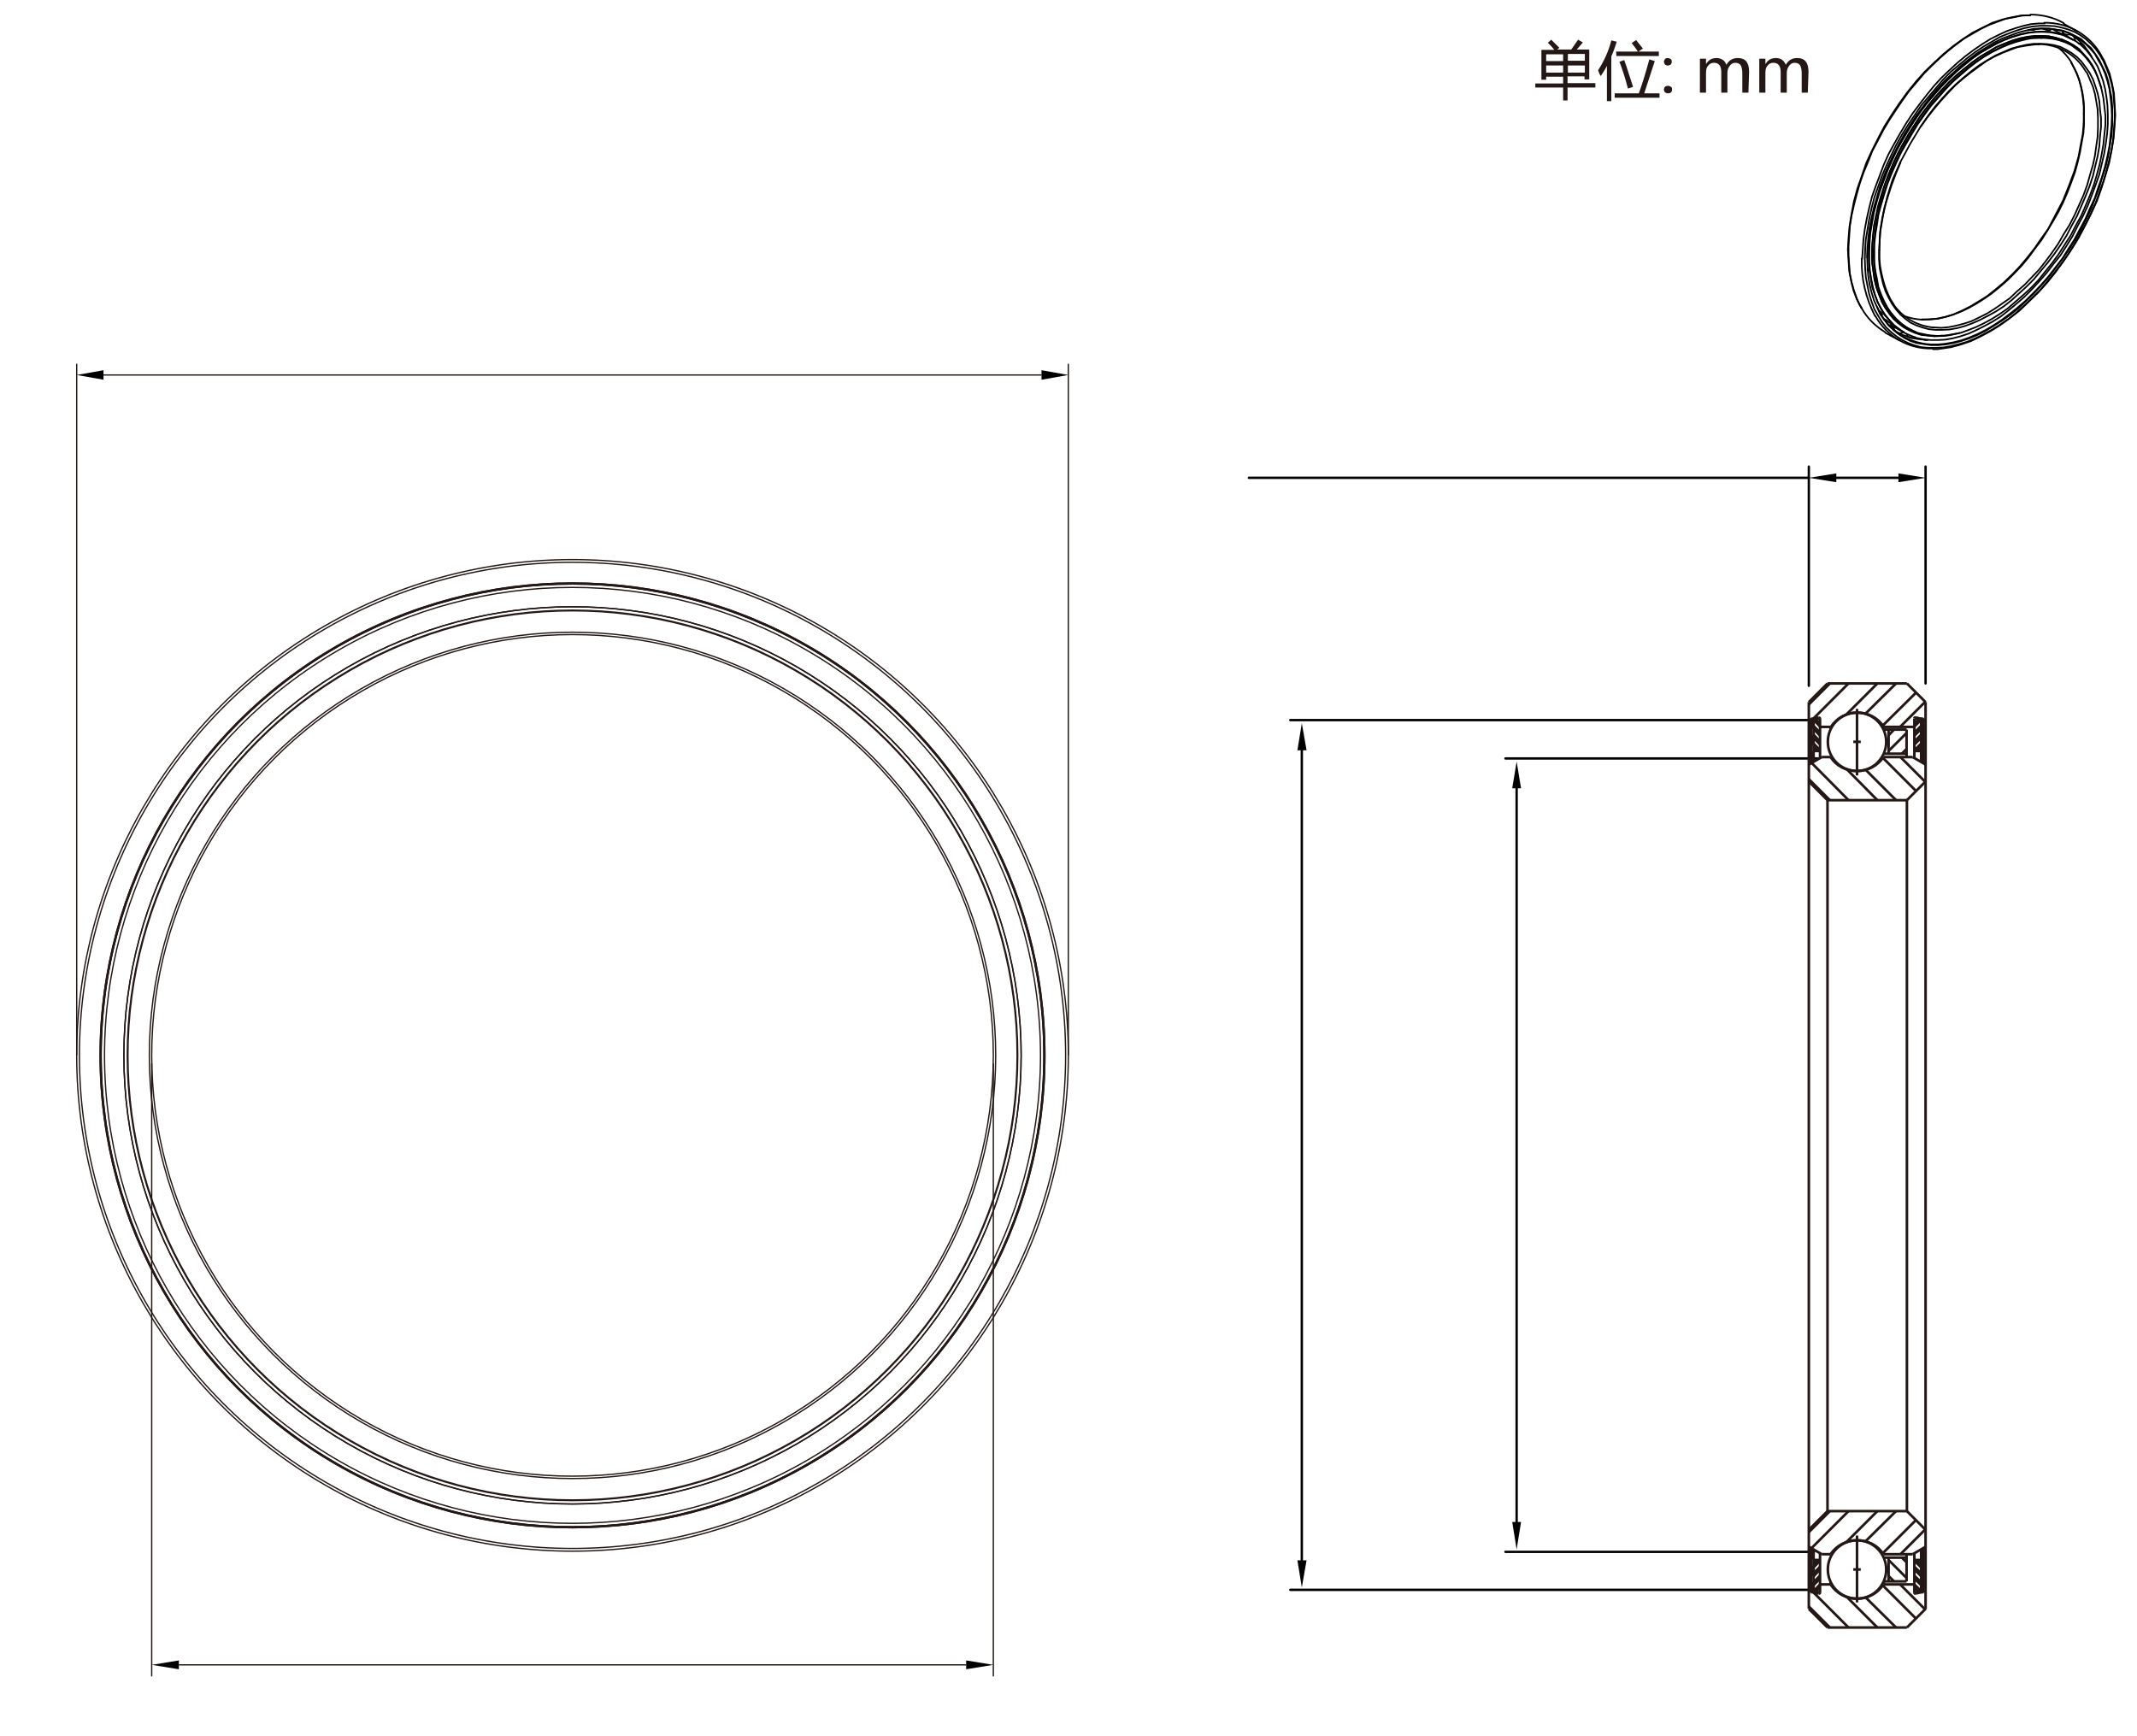 <svg xmlns="http://www.w3.org/2000/svg" xmlns:xlink="http://www.w3.org/1999/xlink" id="&#x56FE;&#x5C42;_1" x="0px" y="0px" viewBox="0 0 629.7 511.6" style="enable-background:new 0 0 629.7 511.6;" xml:space="preserve"><style type="text/css">	.st0{fill:#231815;}	.st1{fill:none;stroke:#000000;stroke-width:0.48;stroke-linecap:round;stroke-linejoin:round;stroke-miterlimit:10;}	.st2{fill:none;stroke:#231815;stroke-width:0.382;stroke-miterlimit:10;}	.st3{fill:none;}	.st4{fill:none;stroke:#000000;stroke-width:0.695;stroke-linecap:round;stroke-linejoin:round;stroke-miterlimit:10;}	.st5{fill:none;stroke:#231815;stroke-width:0.763;}</style><g>	<path class="st0" d="M452.4,24.6h8.2v-2h-5v0.9h-1.4v-8.8h3.8c-0.5-0.7-1.2-1.4-1.9-2.1l1-0.9c0.9,0.9,1.6,1.6,2.4,2.4l-0.7,0.5  h4.2c0.6-0.9,1.3-1.9,2-2.9l1.4,0.8c-0.6,0.8-1.3,1.5-1.8,2.1h3.7v8.8h-1.4v-0.9h-5v2h8.2v1.3h-8.2v3.8h-1.3v-3.8h-8.2L452.4,24.6  L452.4,24.6z M455.6,18h5v-2h-5V18z M455.6,21.4h5v-2.1h-5V21.4z M467,15.9h-5v2h5V15.9z M462,21.4h5v-2.1h-5V21.4z"></path>	<path class="st0" d="M470.9,20.7c1.7-2.6,3.1-5.6,3.9-8.8l1.6,0.4c-0.5,1.6-1,3-1.6,4.3v13.2h-1.3V19.4c-0.5,1.1-1.2,2-1.8,3  C471.3,21.9,471.1,21.3,470.9,20.7z M475.8,27.5h7.1c0.9-2.4,1.9-5.6,3.1-10l1.6,0.5c-0.7,2.3-1.8,5.4-3.1,9.5h4.5v1.3h-13.2V27.5z   M476.2,15.2h6.4c-0.5-0.9-1.2-1.7-1.8-2.5l1.3-0.9c0.5,0.6,1.2,1.5,2,2.5l-1.3,0.9h6v1.3h-12.5L476.2,15.2L476.2,15.2z   M478.6,17.7c0.8,2.2,1.6,4.8,2.6,7.9l-1.5,0.5c-0.8-3-1.6-5.6-2.5-7.9L478.6,17.7z"></path>	<path class="st0" d="M490.3,18.2c0-0.3,0.2-0.6,0.3-0.8c0.2-0.2,0.5-0.3,0.8-0.3s0.6,0.1,0.9,0.3s0.3,0.5,0.3,0.8s-0.1,0.6-0.3,0.8  c-0.2,0.2-0.5,0.3-0.9,0.3c-0.3,0-0.6-0.1-0.8-0.3C490.5,18.8,490.3,18.5,490.3,18.2z M490.3,26.4c0-0.3,0.1-0.6,0.3-0.8  c0.2-0.2,0.5-0.3,0.9-0.3s0.6,0.1,0.9,0.3s0.3,0.5,0.3,0.8s-0.1,0.6-0.3,0.8s-0.5,0.3-0.9,0.3c-0.3,0-0.6-0.1-0.9-0.3  C490.4,26.9,490.3,26.7,490.3,26.4z"></path>	<path class="st0" d="M515.2,27.3h-1.8v-5.7c0-1.1-0.2-1.9-0.5-2.4c-0.4-0.5-0.9-0.7-1.6-0.7c-0.6,0-1.2,0.3-1.6,0.9  c-0.5,0.6-0.7,1.3-0.7,2.2v5.7h-1.8v-6c0-1.9-0.7-2.8-2.2-2.8c-0.7,0-1.3,0.3-1.7,0.9c-0.5,0.5-0.6,1.3-0.6,2.2v5.7h-1.8v-10h1.8  v1.6l0,0c0.7-1.2,1.7-1.8,3.1-1.8c0.7,0,1.3,0.2,1.8,0.5s0.9,0.9,1.1,1.5c0.8-1.4,1.9-2,3.4-2c2.2,0,3.3,1.3,3.3,4.1L515.2,27.3  L515.2,27.3z"></path>	<path class="st0" d="M532.7,27.3h-1.8v-5.7c0-1.1-0.2-1.9-0.5-2.4c-0.4-0.5-0.9-0.7-1.6-0.7c-0.6,0-1.2,0.3-1.6,0.9  c-0.5,0.6-0.7,1.3-0.7,2.2v5.7h-1.8v-6c0-1.9-0.7-2.8-2.2-2.8c-0.7,0-1.3,0.3-1.7,0.9c-0.5,0.5-0.6,1.3-0.6,2.2v5.7h-1.8v-10h1.8  v1.6l0,0c0.7-1.2,1.7-1.8,3.1-1.8c0.7,0,1.3,0.2,1.8,0.5c0.5,0.4,0.9,0.9,1.1,1.5c0.8-1.4,1.9-2,3.4-2c2.2,0,3.3,1.3,3.3,4.1  L532.7,27.3L532.7,27.3z"></path></g><polyline class="st1" points="604.1,8.9 604.1,8.7 603.9,8.5 "></polyline><line class="st1" x1="608" y1="11.8" x2="608" y2="11.9"></line><path class="st1" d="M611.4,12c0.1-0.5-0.1-1.1-0.5-1.4"></path><path class="st1" d="M610.4,10.3c-0.5-0.2-1.2-0.2-1.7,0.1"></path><path class="st1" d="M607.9,10c0-0.3-0.1-0.7-0.2-0.9"></path><path class="st1" d="M614.4,14.4c0-0.5-0.2-0.9-0.6-1.2c-0.4-0.3-0.8-0.5-1.3-0.4"></path><path class="st1" d="M566.7,100c0.4,0.2,0.8,0.3,1.3,0.2"></path><line class="st1" x1="554.3" y1="92.8" x2="554.5" y2="92.7"></line><line class="st1" x1="561.5" y1="96.6" x2="561.5" y2="96.4"></line><path class="st1" d="M558,96.3c0,0.4,0.1,0.9,0.4,1.2"></path><path class="st1" d="M559.2,98.1c0.5,0.2,1.1,0.1,1.5-0.2"></path><polyline class="st1" points="556.7,95.9 556.9,95.9 557.4,95.7 "></polyline><path class="st1" d="M561.8,98.4c0.1,0.5,0.5,0.9,1,1.1s1.1,0.2,1.5-0.1"></path><line class="st1" x1="610.8" y1="11.7" x2="607.9" y2="10"></line><line class="st1" x1="559.9" y1="97.3" x2="561" y2="97.9"></line><line class="st1" x1="557.1" y1="95.8" x2="558" y2="96.3"></line><line class="st1" x1="560.9" y1="96" x2="562.1" y2="96.7"></line><line class="st1" x1="610.3" y1="13.2" x2="609.1" y2="12.5"></line><polyline class="st1" points="558,89.7 557,88.1 556.2,86.4 555.5,84.6 554.9,82.6 554.4,80.5 554,78.4 553.8,76.1 553.8,73.7 "></polyline><polyline class="st1" points="566,37.3 567.9,34.6 569.9,32.1 571.9,29.7 574.1,27.3 576.2,25.1 578.5,23.1 580.8,21.3 583.1,19.6  585.3,18 587.6,16.7 590,15.6 592.3,14.7 594.5,13.9 596.7,13.5 598.8,13.2 599.9,13.1 600.9,13.1 "></polyline><polyline class="st1" points="553.8,73.7 553.9,70.7 554.1,67.6 554.6,64.5 555.3,61.1 556.3,57.9 557.4,54.5 558.6,51.3 560,47.9  "></polyline><polyline class="st1" points="610.3,18.4 611.1,19.9 611.9,21.5 612.6,23.3 613.1,25.2 613.5,27.1 613.8,29.2 614,31.3 614,33.6 "></polyline><polyline class="st1" points="614,33.6 614,35.5 613.9,37.6 613.7,39.6 613.3,41.7 612.9,43.8 612.5,46 611.3,50.3 609.7,54.6  607.9,59.1 605.7,63.3 603.5,67.5 601.5,70.3 599.5,73.2 597.3,76 595.1,78.6 592.8,81 590.4,83.3 588,85.3 585.5,87.3 582.9,88.9  580.4,90.4 578,91.6 575.5,92.7 573.1,93.4 570.7,93.9 568.4,94.1 566.3,94.1 "></polyline><polyline class="st1" points="569.6,102.9 570.9,102.9 572.3,102.7 575,102.3 577.9,101.5 580.8,100.5 583.7,99.1 586.5,97.6  589.4,95.8 592.3,93.7 595.1,91.5 597.8,88.9 600.6,86.2 603.2,83.3 605.7,80.2 608.1,76.9 610.3,73.6 612.5,70.1 614.4,66.5  616.2,62.9 617.9,59.2 619.2,55.5 620.4,51.7 621.5,48 622.2,44.3 622.8,40.7 623.1,37.2 623.3,33.9 623.1,30.5 622.9,27.4  622.3,24.4 621.6,21.6 620.5,19 620,17.8 619.3,16.6 "></polyline><line class="st1" x1="555.6" y1="98.1" x2="559.7" y2="100.3"></line><line class="st1" x1="612.2" y1="9.3" x2="608.1" y2="7"></line><polyline class="st1" points="598.2,4.5 596.9,4.5 595.5,4.6 592.8,5.1 589.9,5.8 587.1,6.7 584.3,8.1 581.3,9.6 578.4,11.5  575.5,13.6 572.7,15.9 570,18.4 567.2,21.1 564.6,24 562.1,27.1 559.7,30.4 557.5,33.7 555.3,37.2 553.4,40.8 551.6,44.4  549.9,48.1 548.6,51.9 547.3,55.6 546.3,59.3 545.6,63 545,66.6 544.7,70.1 544.5,73.5 544.7,76.8 544.9,79.9 545.5,82.9  546.2,85.7 547.2,88.3 547.8,89.5 548.5,90.7 "></polyline><polyline class="st1" points="585.9,14.2 583.5,15.6 581.1,17.3 578.9,19.1 576.6,21 574.3,23.2 572,25.5 569.9,27.9 567.8,30.4  565.8,33 563.9,35.8 562.1,38.7 560.4,41.5 558.8,44.5 557.4,47.5 556.1,50.5 554.9,53.7 553.8,56.7 552.9,59.8 552.1,62.8  551.6,65.8 551.1,68.8 550.9,71.7 550.8,74.4 550.8,77.2 551,79.8 551.4,82.3 551.9,84.7 552.5,86.9 553.3,89.1 554.3,91  555.5,92.8 556.7,94.3 558.1,95.8 559.7,97 561.2,98.1 563,98.9 564.8,99.6 566.9,100 568.9,100.2 570.9,100.2 573.1,100.1  575.4,99.7 577.7,99.1 580.1,98.3 582.3,97.3 584.7,96.1 587.1,94.8 589.5,93.3 591.8,91.5 594.2,89.5 596.5,87.5 598.7,85.3  600.9,82.9 603,80.5 605,77.9 607.1,75.3 608.9,72.5 610.7,69.6 612.2,66.6 613.8,63.6 615.2,60.6 616.4,57.5 617.5,54.5  618.6,51.4 619.3,48.4 620,45.4 620.5,42.4 620.9,39.4 621.1,36.6 621.1,33.9 621,31.1 620.7,28.6 620.3,26.2 619.7,23.8  618.9,21.6 618.1,19.6 617,17.8 615.8,16.1 614.5,14.5 613.1,13.2 611.5,12 609.8,11.2 607.9,10.3 606.1,9.9 604.1,9.5 602,9.4  599.9,9.4 597.6,9.7 595.3,10.2 593,10.9 590.6,11.8 588.3,12.9 585.9,14.2 "></polyline><polyline class="st1" points="561,97.9 559.5,97.1 558,95.8 556.7,94.3 555.3,92.8 554.3,91 553.3,89.1 552.5,87 551.7,84.7  551.3,82.3 550.9,79.8 550.7,77.2 550.7,74.4 550.8,71.7 551,68.8 551.5,65.8 552.1,62.8 552.8,59.8 553.7,56.7 554.7,53.7  555.9,50.5 557.3,47.5 558.7,44.4 560.4,41.5 562.1,38.5 563.9,35.8 565.8,33 567.7,30.4 569.9,27.9 572,25.5 574.2,23.2 576.5,21  578.7,19 581.1,17.2 583.5,15.5 585.9,14.1 588.2,12.7 590.6,11.7 593,10.8 595.3,10.1 597.6,9.6 599.7,9.4 601.9,9.3 604.1,9.4  606,9.7 607.9,10.3 609.7,11.1 610.8,11.7 "></polyline><polyline class="st1" points="554.4,92.7 554.5,92.7 554.6,92.7 554.6,92.5 554.5,92.3 554.1,91.9 553.7,91.5 "></polyline><polyline class="st1" points="557.4,95.7 557.4,95.5 557.3,95.4 556.8,95.1 556.2,94.6 555.6,94.2 555.1,94 "></polyline><polyline class="st1" points="559.9,97.3 558.6,96.6 558.1,96.4 558,96.3 "></polyline><polyline class="st1" points="605.1,8.7 605.4,8.9 605.6,9 606.1,9.3 606.9,9.7 607.4,9.9 607.7,10 607.9,10.1 608,10.1 "></polyline><polyline class="st1" points="602.1,8.5 603,8.8 603.7,9 603.9,9 604.1,8.9 "></polyline><line class="st1" x1="598.8" y1="8.8" x2="599.4" y2="8.8"></line><polyline class="st1" points="577.4,98.1 576.7,98.3 574.4,98.8 572.3,99 570.1,99.1 568.1,98.9 566.1,98.7 564.3,98.1 562.5,97.3  560.9,96.4 559.3,95.2 557.9,93.9 556.7,92.3 555.5,90.6 554.5,88.8 553.7,86.8 552.9,84.6 552.3,82.2 552,79.8 551.7,77.3  551.6,74.7 551.7,71.9 552,69 552.3,66.1 552.9,63.3 553.7,60.3 554.5,57.3 555.5,54.1 556.7,51.1 557.9,48.1 559.3,45.1  560.9,42.3 562.5,39.4 564.3,36.6 566.1,33.9 568.1,31.2 570.1,28.8 572.3,26.4 574.4,24.1 576.7,22 579,20.1 581.3,18.3  583.5,16.7 585.9,15.3 588.2,13.9 590.6,12.9 592.9,12 595.2,11.3 597.5,10.8 599.6,10.6 601.7,10.6 603.7,10.7 605.7,11.1  607.5,11.7 609.3,12.4 611,13.3 612.6,14.4 613.9,15.9 615.2,17.3 616.4,19 617.4,20.9 618.2,22.9 618.9,25.1 619.2,25.8 "></polyline><polyline class="st1" points="617.4,21 616.4,19.3 615.3,17.7 614,16.1 612.7,14.7 611.1,13.5 609.5,12.5 607.7,11.7 605.9,11.2  603.8,10.7 601.8,10.6 599.6,10.6 597.5,10.9 595.2,11.3 592.9,12 590.6,12.9 588.2,13.9 585.9,15.3 583.5,16.7 581.1,18.4  578.9,20.2 576.6,22.1 574.3,24.3 572.1,26.5 570,28.9 567.9,31.5 565.9,34.1 564.1,36.9 562.3,39.7 560.6,42.6 559.1,45.6  557.7,48.6 556.4,51.6 555.3,54.7 554.3,57.7 553.4,60.7 552.8,63.7 552.2,66.7 551.9,69.6 551.7,72.5 551.6,75.3 551.7,77.9  552.1,80.4 552.5,82.8 553.1,85.2 553.9,87.3 554.7,89.3 555.8,91.1 557,92.8 558.3,94.2 559.9,95.5 561.5,96.6 563.1,97.5  564.9,98.2 566.9,98.7 568.9,98.9 571.1,99 572.4,98.9 "></polyline><polyline class="st1" points="552.1,73.9 552.2,71.9 552.5,69.1 552.8,66.1 553.4,63.3 554.1,60.1 555,57.1 556.1,54.1 557.1,51.1  558.5,48 559.9,45.1 561.5,42.1 563.1,39.3 564.9,36.5 566.9,33.7 568.8,31.1 570.9,28.7 573,26.3 575.3,24 577.5,22 579.8,20.1  582.1,18.3 584.5,16.7 586.8,15.3 589.2,14.1 591.5,13 593.9,12.1 596.1,11.5 598.3,11.2 600.5,10.9 602.6,10.9 604.7,11.2  606.6,11.7 608.4,12.3 610.2,13.1 610.3,13.2 "></polyline><polyline class="st1" points="562.1,96.7 561.5,96.4 559.9,95.3 558.5,94 557.1,92.4 556.1,90.7 555,88.9 554.1,86.9 553.4,84.7  552.8,82.3 552.5,79.9 552.2,77.4 552.1,75.7 "></polyline><polyline class="st1" points="557.3,92.3 557.4,92.4 558.7,93.9 560.1,95.2 561.7,96.4 563.4,97.3 565.1,98.1 567,98.5 569,98.9  571.1,99 573.2,98.9 575.4,98.5 577.7,98.1 579.9,97.3 582.2,96.4 584.5,95.3 586.9,94 589.3,92.5 591.6,90.9 593.9,88.9 596.1,87  598.4,84.9 600.6,82.6 602.6,80.1 604.7,77.5 606.6,74.9 608.4,72.1 610.2,69.3 611.7,66.4 613.3,63.5 614.6,60.5 615.9,57.4  617,54.4 617.9,51.4 618.7,48.4 619.3,45.4 619.8,42.5 620.1,39.6 620.4,36.7 620.4,34.1 620.1,31.5 619.8,28.9 619.3,26.5  618.7,24.4 617.9,22.2 617,20.3 615.9,18.5 614.6,16.9 613.3,15.5 611.7,14.3 610.2,13.2 608.4,12.4 606.6,11.8 604.7,11.4  602.6,11.2 601.5,11.2 "></polyline><polyline class="st1" points="607.3,11.5 608.9,12.4 609.1,12.5 "></polyline><polyline class="st1" points="560.9,96 560.1,95.7 559.2,94.9 "></polyline><polyline class="st1" points="566,37.2 562.8,42.5 559.9,47.9 "></polyline><line class="st1" x1="607.8" y1="11.8" x2="608" y2="11.9"></line><path class="st1" d="M557.8,89.5c2.7,4,7.1,6.6,11.9,7"></path><path class="st1" d="M614.4,20.7c-2.9-4.8-8.1-7.7-13.8-7.7"></path><path class="st1" d="M561,93.1c1.7,0.6,3.5,1,5.3,1.1"></path><path class="st1" d="M610.4,18.4c-1-1.6-2.3-3.1-3.8-4.3"></path><path class="st1" d="M619.2,16.4c-3.3-6.1-9.8-9.8-16.8-9.7"></path><path class="st1" d="M552.6,93.1c3.4,6.1,9.8,9.8,16.8,9.6"></path><polyline class="st1" points="549.5,76.3 549.6,79.1 549.8,81.7 550.3,84.3 550.8,86.7 551.5,88.9 552.3,91.1 553.4,93 554.5,94.8  555.8,96.5 557.3,97.9 558.8,99.1 560.5,100.2 562.3,101.1 564.2,101.8 566.1,102.3 568.3,102.5 570.5,102.5 572.6,102.4 574.9,102  577.3,101.4 579.7,100.7 582.1,99.7 584.5,98.5 586.9,97.2 589.3,95.7 591.8,94 594.2,92.1 596.5,90 598.9,87.7 601.1,85.5  603.3,82.9 605.4,80.3 607.4,77.7 609.5,74.8 611.3,71.9 612.9,68.9 614.6,65.9 616.1,62.9 617.5,59.8 618.7,56.5 619.8,53.4  620.7,50.3 621.5,47.2 622.2,44.2 622.7,41.1 622.9,38.1 623.1,35.2 623.1,32.4 622.9,29.7 622.7,27.1 622.2,24.6 621.5,22.2  620.7,20.1 619.8,18 618.7,16.1 617.5,14.4 616.1,12.9 614.6,11.5 612.9,10.3 611.3,9.4 609.5,8.7 607.4,8.1 605.4,7.7 603.3,7.6  601.1,7.6 598.9,7.8 596.5,8.3 594.2,9 591.8,9.9 589.3,10.9 586.9,12.3 584.5,13.7 582.1,15.3 579.7,17.1 577.3,19.1 574.9,21.1  572.6,23.4 570.5,25.9 568.3,28.5 566.1,31.1 564.2,33.9 562.3,36.7 560.5,39.6 558.8,42.6 557.3,45.7 555.8,48.9 554.5,52  553.4,55.1 552.3,58.2 551.5,61.3 550.8,64.5 550.3,67.5 549.8,70.5 549.6,73.5 549.5,76.3 "></polyline><path class="st1" d="M608.1,6.8c-3-1.7-6.4-2.5-9.8-2.5"></path><path class="st1" d="M548.5,90.7c1.6,3,4.1,5.4,7,7.2"></path><polyline class="st1" points="550.3,79.7 550.3,78.5 550.2,75.9 550.3,73.1 550.5,70.2 550.9,67.2 551.5,64.1 552.2,61.1 553.1,58  554,54.9 555.2,51.7 556.5,48.6 558,45.5 559.5,42.5 561.2,39.5 563,36.6 564.8,33.9 566.9,31.1 568.9,28.5 571.1,25.9 573.3,23.5  575.6,21.4 577.9,19.3 580.3,17.4 582.7,15.6 585.1,14.1 587.5,12.6 589.9,11.4 592.3,10.5 594.7,9.6 597,9 599.3,8.5 601.5,8.4  603.7,8.4 605.7,8.7 607.8,9 609.7,9.7 611.5,10.6 613.2,11.5 614.7,12.9 616.2,14.2 617.4,15.9 618.6,17.7 619.5,19.6 620.5,21.6  621.2,23.9 621.7,26.3 622.2,28.8 622.4,31.5 622.4,34.2 622.4,37 622.2,40 621.7,42.9 621.2,46 620.5,49 619.5,52.1 618.6,55.2  617.4,58.3 616.2,61.5 614.7,64.6 613.2,67.6 611.5,70.6 609.7,73.5 607.8,76.2 605.7,79 603.7,81.6 601.5,84.1 599.3,86.5  597,88.7 594.7,90.9 592.3,92.8 589.9,94.5 587.5,96 585.1,97.5 582.7,98.7 580.3,99.7 577.9,100.5 575.6,101.1 573.3,101.5  571.1,101.7 568.9,101.7 566.9,101.4 564.8,101.1 563,100.5 561.2,99.6 559.5,98.5 558,97.3 556.5,95.9 555.2,94.2 554,92.5  553.1,90.5 552.2,88.5 551.5,86.2 550.9,83.8 550.5,81.3 550.3,78.6 550.2,75.9 "></polyline><polyline class="st1" points="553.1,90.4 554,92.3 555.2,94.1 556.5,95.7 558,97.1 559.5,98.3 561.2,99.4 562.9,100.2 564.8,100.8  566.9,101.3 568.9,101.5 571.1,101.5 573.2,101.3 575.5,100.9 577.9,100.3 580.2,99.5 582.6,98.5 585,97.3 587.4,95.9 589.8,94.3  592.2,92.5 594.6,90.6 596.9,88.6 599.1,86.4 601.4,84 603.6,81.5 605.6,78.9 607.7,76.2 609.5,73.3 611.3,70.5 612.9,67.5  614.5,64.5 615.9,61.3 617.3,58.3 618.3,55.2 619.4,52.1 620.3,49 621,46 621.6,42.9 621.9,40 622.2,37 622.3,34.2 622.2,31.5  621.9,28.8 621.6,26.3 621,23.9 620.3,21.7 619.4,19.6 618.3,17.7 617.3,15.9 615.9,14.3 614.5,12.9 612.9,11.7 611.3,10.6  609.5,9.7 607.7,9.1 605.6,8.7 603.6,8.5 601.4,8.4 599.1,8.7 597.6,8.9 "></polyline><polyline class="st1" points="550.3,72.5 550.3,73 550.2,75.9 "></polyline><path class="st1" d="M613.9,13.3c-1.2-1.4-2.7-2.6-4.3-3.6"></path><path class="st1" d="M616.4,16.8c-0.7-1.2-1.5-2.3-2.4-3.4"></path><path class="st1" d="M558.8,97.8c2.6,1.4,5.4,2.2,8.4,2.3"></path><polyline class="st1" points="607.9,9.7 608.1,9.9 609,10.3 "></polyline><line class="st1" x1="558" y1="96.5" x2="556.9" y2="95.8"></line><line class="st1" x1="558" y1="96.4" x2="557.3" y2="96"></line><line class="st1" x1="607.9" y1="9.9" x2="608.6" y2="10.3"></line><polyline class="st1" points="552.1,75.7 552.1,74.7 552.1,73.9 "></polyline><polyline class="st1" points="601.5,11.2 600.6,11.2 598.4,11.3 596.1,11.8 593.9,12.4 591.6,13.2 589.3,14.2 586.9,15.4  584.5,16.8 582.2,18.4 579.9,20.2 577.7,22.1 575.4,24.1 573.2,26.4 571.1,28.8 569,31.2 567,33.9 565.1,36.6 563.4,39.4  561.7,42.3 560.1,45.1 558.7,48.1 557.4,51.1 556.2,54.1 555.2,57.3 554.3,60.3 553.5,63.3 553.1,66.1 552.6,69.1 552.3,71.9  552.3,74.7 552.3,77.3 552.6,79.9 553.1,82.3 553.5,84.6 554.3,86.8 555.2,88.8 556.2,90.7 557.3,92.3 "></polyline><polyline class="st1" points="559.9,47.9 557.7,52.9 556.1,58 554.9,63.3 554,68.5 553.7,73.9 553.7,76.6 553.9,79.1 554.4,81.5  554.9,83.7 555.6,85.8 556.5,87.7 557.5,89.5 558.7,91.2 560,92.7 561.5,94 563,95.1 564.7,95.9 566.5,96.5 568.3,97 570.3,97.2  572.4,97.2 574.4,97.1 576.7,96.7 578.9,96.1 581.1,95.3 583.4,94.3 585.7,93.1 588.1,91.8 590.4,90.3 592.7,88.5 594.9,86.5  597.1,84.5 599.3,82.3 601.3,79.9 603.3,77.5 605.3,74.9 607.1,72.3 608.9,69.5 610.4,66.6 612,63.7 613.3,60.7 614.5,57.9  615.7,54.9 616.7,51.9 617.4,48.9 618.1,46 618.6,43.1 618.8,40.2 619.1,37.5 619.1,34.8 618.8,32.3 618.6,29.8 618.1,27.5  617.4,25.3 616.7,23.3 615.7,21.4 614.5,19.7 613.3,18.1 612,16.8 610.4,15.6 608.9,14.7 607.1,13.8 605.3,13.3 603.3,13  601.3,12.9 599.3,12.9 597.1,13.2 594.9,13.7 592.7,14.3 590.4,15.3 588.1,16.3 585.7,17.7 583.4,19.1 581.1,20.8 578.9,22.6  576.7,24.5 574.4,26.7 572.4,28.9 570.3,31.3 568.3,33.9 566.5,36.5 566,37.2 "></polyline><polyline class="st1" points="569.7,96.5 570.1,96.5 572.1,96.6 574.2,96.4 576.3,96 578.6,95.4 580.8,94.7 583.1,93.6 585.3,92.5  587.6,91.1 589.9,89.5 592.2,87.9 594.3,85.9 596.6,83.9 598.7,81.7 600.8,79.5 602.7,77.1 604.7,74.4 606.5,71.8 608.1,69  609.8,66.3 611.3,63.4 612.6,60.5 613.9,57.6 615,54.6 615.8,51.7 616.7,48.7 617.3,45.9 617.7,43 618.1,40.2 618.2,37.5  618.2,34.8 618.1,32.3 617.7,29.9 617.3,27.6 616.7,25.5 615.8,23.4 615,21.5 614.5,20.9 "></polyline><polyline class="st1" points="614.1,33.9 614.1,36.5 613.9,39.3 613.4,42 612.9,44.9 612.2,47.9 611.4,50.8 610.3,53.8 609.2,56.7  607.9,59.7 606.5,62.5 604.9,65.3 603.2,68.1 601.5,70.8 599.6,73.3 597.7,75.9 595.7,78.3 593.6,80.5 591.5,82.6 589.2,84.6  587,86.4 584.7,88 582.5,89.4 580.2,90.7 577.9,91.8 575.6,92.7 573.3,93.4 571.2,93.9 569.1,94.1 567,94.2 566.4,94.2 "></polyline><path class="st1" d="M614.1,33.7c0.2-5.4-1.1-10.7-3.8-15.3"></path><polyline class="st1" points="548.7,76.3 548.9,73.5 549.1,70.5 549.5,67.5 550.1,64.3 550.8,61.2 551.6,58 552.7,54.9 553.9,51.7  555.1,48.5 556.5,45.4 558.2,42.3 559.9,39.3 561.7,36.3 563.6,33.4 565.7,30.6 567.7,28 569.9,25.3 572.1,22.9 574.4,20.7  576.8,18.5 579.2,16.5 581.6,14.7 584.1,13 586.5,11.5 589.1,10.2 591.5,9.1 593.9,8.3 596.3,7.6 598.5,7.1 600.8,6.9 602.5,6.9 "></polyline><path class="st1" d="M548.6,76.2c-0.2,5.9,1.2,11.7,3.9,16.9"></path><polyline class="st1" points="598.3,4.5 597.9,4.5 595.7,4.6 593.4,5.1 591,5.5 588.6,6.4 586.2,7.3 583.7,8.5 581.3,9.9  578.7,11.4 576.3,13.2 573.9,15.1 571.5,17.2 569.1,19.5 566.9,21.7 564.7,24.3 562.5,26.9 560.5,29.7 558.6,32.5 556.7,35.4  554.9,38.4 553.3,41.5 551.7,44.5 550.4,47.8 549.1,50.9 548,54.1 547.1,57.3 546.3,60.4 545.6,63.5 545.1,66.6 544.9,69.6  544.7,72.5 544.7,75.4 544.9,78.1 545.1,80.7 545.6,83.2 546.3,85.6 547.1,87.9 548,89.9 548.6,90.9 "></polyline><line class="st2" x1="44.7" y1="313.4" x2="44.7" y2="494"></line><line class="st2" x1="292.7" y1="313.4" x2="292.7" y2="494"></line><line class="st2" x1="52.7" y1="490.6" x2="284.7" y2="490.6"></line><polygon points="52.7,489.3 52.7,491.9 44.7,490.6 "></polygon><polygon class="st3" points="52.7,489.3 52.7,491.9 44.7,490.6 "></polygon><polygon points="284.7,489.3 284.7,491.9 292.7,490.6 "></polygon><polygon class="st3" points="284.7,489.3 284.7,491.9 292.7,490.6 "></polygon><line class="st2" x1="22.6" y1="311" x2="22.6" y2="107.2"></line><line class="st2" x1="314.8" y1="311" x2="314.8" y2="107.2"></line><line class="st2" x1="30.5" y1="110.5" x2="306.9" y2="110.5"></line><polygon points="30.5,109.1 30.5,111.9 22.6,110.5 "></polygon><polygon class="st3" points="30.5,109.1 30.5,111.9 22.6,110.5 "></polygon><polygon points="306.9,109.1 306.9,111.9 314.8,110.5 "></polygon><polygon class="st3" points="306.9,109.1 306.9,111.9 314.8,110.5 "></polygon><line class="st4" x1="534.5" y1="212.2" x2="380.2" y2="212.2"></line><line class="st4" x1="534.5" y1="468.5" x2="380.2" y2="468.5"></line><line class="st4" x1="383.6" y1="221.1" x2="383.6" y2="459.8"></line><polygon points="382.3,221.1 385,221.1 383.6,213.1 "></polygon><polygon class="st3" points="382.3,221.1 385,221.1 383.6,213.1 "></polygon><polygon points="382.3,459.8 385,459.8 383.6,467.8 "></polygon><polygon class="st3" points="382.3,459.8 385,459.8 383.6,467.8 "></polygon><line class="st4" x1="535.9" y1="223.5" x2="443.6" y2="223.5"></line><line class="st4" x1="534.5" y1="457.3" x2="443.6" y2="457.3"></line><line class="st4" x1="446.9" y1="232.3" x2="446.9" y2="448.5"></line><polygon points="445.6,232.3 448.2,232.3 446.9,224.4 "></polygon><polygon class="st3" points="445.6,232.3 448.2,232.3 446.9,224.4 "></polygon><polygon points="445.6,448.5 448.2,448.5 446.9,456.6 "></polygon><polygon class="st3" points="445.6,448.5 448.2,448.5 446.9,456.6 "></polygon><line class="st4" x1="533" y1="202.1" x2="533" y2="137.5"></line><line class="st4" x1="567.4" y1="201.4" x2="567.4" y2="137.5"></line><line class="st4" x1="559.4" y1="140.8" x2="541.1" y2="140.8"></line><line class="st4" x1="533" y1="140.8" x2="368" y2="140.8"></line><polygon points="559.4,139.5 559.4,142.1 567.4,140.8 "></polygon><polygon class="st3" points="559.4,139.5 559.4,142.1 567.4,140.8 "></polygon><polygon points="541.1,139.5 541.1,142.1 533,140.8 "></polygon><polygon class="st3" points="541.1,139.5 541.1,142.1 533,140.8 "></polygon><circle class="st2" cx="168.7" cy="311" r="132.2"></circle><circle class="st2" cx="168.7" cy="311" r="138.9"></circle><circle class="st2" cx="168.7" cy="311" r="139.2"></circle><circle class="st2" cx="168.7" cy="311" r="131.2"></circle><circle class="st2" cx="168.7" cy="311" r="137.9"></circle><circle class="st2" cx="168.7" cy="311" r="138.9"></circle><circle class="st2" cx="168.7" cy="311" r="139.2"></circle><circle class="st2" cx="168.7" cy="311" r="139"></circle><circle class="st2" cx="168.7" cy="311" r="146.1"></circle><circle class="st2" cx="168.7" cy="311" r="145.3"></circle><circle class="st2" cx="168.7" cy="311" r="132.2"></circle><circle class="st2" cx="168.7" cy="311" r="124.7"></circle><circle class="st2" cx="168.7" cy="311" r="124"></circle><circle class="st2" cx="168.7" cy="311" r="131"></circle><line class="st5" x1="556.5" y1="221.3" x2="561.8" y2="216"></line><line class="st5" x1="538.5" y1="201.4" x2="561.9" y2="201.4"></line><line class="st5" x1="564.1" y1="214.2" x2="555.1" y2="214.2"></line><line class="st5" x1="539.4" y1="214.2" x2="536.3" y2="214.2"></line><line class="st5" x1="567.4" y1="212.2" x2="564.5" y2="211.4"></line><path class="st5" d="M564.5,211.4C564.5,211.4,564.5,211.4,564.5,211.4c-0.3,0-0.4,0.1-0.4,0.3"></path><line class="st5" x1="539.4" y1="214.2" x2="539.4" y2="215.1"></line><line class="st5" x1="555.1" y1="214.2" x2="555.1" y2="215.1"></line><path class="st5" d="M536.3,211.8c0-0.2-0.1-0.3-0.3-0.3c0,0-0.1,0-0.1,0"></path><line class="st5" x1="533" y1="212.2" x2="535.9" y2="211.4"></line><line class="st5" x1="561.9" y1="235.8" x2="538.5" y2="235.8"></line><line class="st5" x1="563.6" y1="223.1" x2="555" y2="223.1"></line><line class="st5" x1="539.4" y1="223.1" x2="536.8" y2="223.1"></line><line class="st5" x1="567.4" y1="225.3" x2="563.6" y2="223.1"></line><line class="st5" x1="536.8" y1="223.1" x2="533" y2="225.3"></line><path class="st5" d="M555.8,218.6c0-4.7-3.8-8.6-8.6-8.6c-4.7,0-8.6,3.8-8.6,8.6c0,4.7,3.8,8.6,8.6,8.6 C552,227.2,555.8,223.3,555.8,218.6"></path><line class="st5" x1="547.2" y1="208.9" x2="547.2" y2="228.5"></line><path class="st5" d="M555.1,214.2c-1.8-2.7-4.6-4.2-7.8-4.2s-6,1.5-7.8,4.2"></path><path class="st5" d="M539.4,223.1c1.8,2.7,4.6,4.1,7.8,4.1c3.2,0,6-1.5,7.8-4.1"></path><line class="st5" x1="566.8" y1="211.8" x2="566.8" y2="224.9"></line><line class="st5" x1="566.1" y1="211.8" x2="566.1" y2="224.5"></line><line class="st5" x1="564.1" y1="211.8" x2="564.1" y2="223.4"></line><line class="st5" x1="564.1" y1="211.8" x2="566.8" y2="211.8"></line><line class="st5" x1="566.1" y1="224.4" x2="566.8" y2="224.4"></line><line class="st5" x1="564.1" y1="221.3" x2="566.1" y2="221.3"></line><line class="st5" x1="533.6" y1="211.8" x2="533.6" y2="224.9"></line><line class="st5" x1="534.4" y1="211.8" x2="534.4" y2="224.5"></line><line class="st5" x1="536.3" y1="211.8" x2="536.3" y2="223.4"></line><line class="st5" x1="536.3" y1="211.8" x2="533.6" y2="211.8"></line><line class="st5" x1="534.4" y1="224.4" x2="533.6" y2="224.4"></line><line class="st5" x1="536.3" y1="221.3" x2="534.4" y2="221.3"></line><line class="st5" x1="561.9" y1="201.4" x2="567.4" y2="206.9"></line><line class="st5" x1="538.5" y1="201.4" x2="533" y2="206.9"></line><line class="st5" x1="538.5" y1="235.8" x2="533" y2="230.3"></line><line class="st5" x1="561.9" y1="235.8" x2="567.4" y2="230.3"></line><line class="st5" x1="567.3" y1="206.8" x2="559.9" y2="214.2"></line><line class="st5" x1="564.6" y1="204.1" x2="554.8" y2="213.8"></line><line class="st5" x1="558.7" y1="201.4" x2="549.7" y2="210.3"></line><line class="st5" x1="553.2" y1="201.4" x2="544.1" y2="210.5"></line><line class="st5" x1="544.7" y1="201.4" x2="534.2" y2="211.9"></line><line class="st5" x1="539.2" y1="201.4" x2="533" y2="207.6"></line><line class="st5" x1="539.2" y1="235.8" x2="533" y2="229.6"></line><line class="st5" x1="544.7" y1="235.8" x2="533.8" y2="224.8"></line><line class="st5" x1="553.2" y1="235.8" x2="544.1" y2="226.6"></line><line class="st5" x1="558.7" y1="235.8" x2="549.7" y2="226.8"></line><line class="st5" x1="564.6" y1="233.1" x2="554.8" y2="223.3"></line><line class="st5" x1="567.3" y1="230.4" x2="560" y2="223.1"></line><line class="st5" x1="560.4" y1="222.1" x2="561.8" y2="220.7"></line><line class="st5" x1="556.5" y1="216.7" x2="558.1" y2="215"></line><line class="st5" x1="564.1" y1="213.3" x2="565.5" y2="211.8"></line><line class="st5" x1="564.1" y1="214.1" x2="566.1" y2="212.1"></line><line class="st5" x1="564.1" y1="216.8" x2="566.1" y2="214.8"></line><line class="st5" x1="564.1" y1="215.9" x2="566.1" y2="213.9"></line><line class="st5" x1="564.1" y1="218.5" x2="566.1" y2="216.5"></line><line class="st5" x1="564.1" y1="219.4" x2="566.1" y2="217.4"></line><line class="st5" x1="564.8" y1="221.3" x2="566.1" y2="220"></line><line class="st5" x1="564.1" y1="221.1" x2="566.1" y2="219.1"></line><line class="st5" x1="536.3" y1="213.3" x2="534.9" y2="211.8"></line><line class="st5" x1="536.3" y1="214.1" x2="534.4" y2="212.1"></line><line class="st5" x1="536.3" y1="216.8" x2="534.4" y2="214.8"></line><line class="st5" x1="536.3" y1="215.9" x2="534.4" y2="213.9"></line><line class="st5" x1="536.3" y1="218.5" x2="534.4" y2="216.5"></line><line class="st5" x1="536.3" y1="219.4" x2="534.4" y2="217.4"></line><line class="st5" x1="535.6" y1="221.3" x2="534.4" y2="220"></line><line class="st5" x1="536.3" y1="221.1" x2="534.4" y2="219.1"></line><line class="st5" x1="533.6" y1="212.6" x2="534.3" y2="211.8"></line><line class="st5" x1="533.6" y1="213.3" x2="534.4" y2="212.5"></line><line class="st5" x1="533.6" y1="214" x2="534.4" y2="213.2"></line><line class="st5" x1="533.6" y1="214.7" x2="534.4" y2="213.9"></line><line class="st5" x1="533.6" y1="219.6" x2="534.4" y2="218.8"></line><line class="st5" x1="533.6" y1="218.9" x2="534.4" y2="218.1"></line><line class="st5" x1="533.6" y1="218.2" x2="534.4" y2="217.4"></line><line class="st5" x1="533.6" y1="217.5" x2="534.3" y2="216.7"></line><line class="st5" x1="533.6" y1="222.4" x2="534.3" y2="221.6"></line><line class="st5" x1="533.6" y1="223.1" x2="534.4" y2="222.3"></line><line class="st5" x1="533.6" y1="223.8" x2="534.4" y2="223"></line><line class="st5" x1="533.6" y1="224.5" x2="534.4" y2="223.7"></line><line class="st5" x1="566.8" y1="212.6" x2="566.1" y2="211.8"></line><line class="st5" x1="566.8" y1="213.3" x2="566.1" y2="212.5"></line><line class="st5" x1="566.8" y1="214" x2="566.1" y2="213.2"></line><line class="st5" x1="566.8" y1="214.7" x2="566.1" y2="213.9"></line><line class="st5" x1="566.8" y1="219.6" x2="566.1" y2="218.8"></line><line class="st5" x1="566.8" y1="218.9" x2="566.1" y2="218.1"></line><line class="st5" x1="566.8" y1="218.2" x2="566.1" y2="217.4"></line><line class="st5" x1="566.8" y1="217.5" x2="566.1" y2="216.7"></line><line class="st5" x1="566.8" y1="222.4" x2="566.1" y2="221.6"></line><line class="st5" x1="566.8" y1="223.1" x2="566.1" y2="222.3"></line><line class="st5" x1="566.8" y1="223.8" x2="566.1" y2="223"></line><line class="st5" x1="566.8" y1="224.5" x2="566.1" y2="223.7"></line><line class="st5" x1="546.1" y1="218.6" x2="548.3" y2="218.6"></line><line class="st5" x1="561.8" y1="215" x2="561.8" y2="223.1"></line><line class="st5" x1="555.1" y1="222.1" x2="561.8" y2="222.1"></line><line class="st5" x1="556.5" y1="215" x2="556.5" y2="222.1"></line><line class="st5" x1="555" y1="215" x2="561.8" y2="215"></line><line class="st5" x1="561.8" y1="465" x2="556.5" y2="459.7"></line><line class="st5" x1="561.9" y1="479.6" x2="538.5" y2="479.6"></line><line class="st5" x1="555.1" y1="466.9" x2="564.1" y2="466.9"></line><line class="st5" x1="536.3" y1="466.9" x2="539.4" y2="466.9"></line><line class="st5" x1="564.5" y1="469.6" x2="567.4" y2="468.8"></line><path class="st5" d="M564.1,469.3c0,0.2,0.1,0.3,0.3,0.3c0,0,0.1,0,0.1,0"></path><line class="st5" x1="539.4" y1="466" x2="539.4" y2="466.9"></line><line class="st5" x1="555.1" y1="466" x2="555.1" y2="466.9"></line><path class="st5" d="M535.9,469.6C536,469.6,536,469.6,535.9,469.6c0.3,0,0.4-0.1,0.4-0.3"></path><line class="st5" x1="535.9" y1="469.6" x2="533" y2="468.8"></line><line class="st5" x1="538.5" y1="445.3" x2="561.9" y2="445.3"></line><line class="st5" x1="555" y1="458" x2="563.6" y2="458"></line><line class="st5" x1="536.8" y1="458" x2="539.4" y2="458"></line><line class="st5" x1="563.6" y1="458" x2="567.4" y2="455.8"></line><line class="st5" x1="533" y1="455.8" x2="536.8" y2="458"></line><polyline class="st5" points="561.9,235.8 561.9,282.7 561.9,398.3 561.9,445.3 "></polyline><polyline class="st5" points="538.5,235.8 538.5,282.7 538.5,398.3 538.5,445.3 "></polyline><polyline class="st5" points="567.4,474.2 567.4,398.3 567.4,282.7 567.4,206.9 "></polyline><polyline class="st5" points="533,474.1 533,398.3 533,282.7 533,206.9 "></polyline><path class="st5" d="M555.8,462.5c0-4.7-3.8-8.6-8.6-8.6c-4.7,0-8.6,3.8-8.6,8.6c0,4.7,3.8,8.6,8.6,8.6 C552,471.1,555.8,467.2,555.8,462.5"></path><line class="st5" x1="547.2" y1="452.5" x2="547.2" y2="472.2"></line><path class="st5" d="M539.4,466.9c1.8,2.7,4.6,4.2,7.8,4.2s6-1.5,7.8-4.2"></path><path class="st5" d="M555,458c-1.8-2.7-4.6-4.1-7.8-4.1c-3.2,0-6,1.5-7.8,4.1"></path><line class="st5" x1="566.8" y1="456.1" x2="566.8" y2="469.2"></line><line class="st5" x1="566.1" y1="456.5" x2="566.1" y2="469.2"></line><line class="st5" x1="564.1" y1="457.7" x2="564.1" y2="469.3"></line><line class="st5" x1="566.8" y1="469.2" x2="564.1" y2="469.2"></line><line class="st5" x1="566.8" y1="456.7" x2="566.1" y2="456.7"></line><line class="st5" x1="566.1" y1="459.7" x2="564.1" y2="459.7"></line><line class="st5" x1="533.6" y1="456.1" x2="533.6" y2="469.2"></line><line class="st5" x1="534.4" y1="456.5" x2="534.4" y2="469.2"></line><line class="st5" x1="536.3" y1="457.7" x2="536.3" y2="469.3"></line><line class="st5" x1="533.6" y1="469.2" x2="536.3" y2="469.2"></line><line class="st5" x1="533.6" y1="456.7" x2="534.4" y2="456.7"></line><line class="st5" x1="534.4" y1="459.7" x2="536.3" y2="459.7"></line><line class="st5" x1="567.4" y1="474.1" x2="561.9" y2="479.6"></line><line class="st5" x1="533" y1="474.1" x2="538.5" y2="479.6"></line><line class="st5" x1="533" y1="450.8" x2="538.5" y2="445.3"></line><line class="st5" x1="567.4" y1="450.8" x2="561.9" y2="445.3"></line><line class="st5" x1="559.9" y1="466.9" x2="567.3" y2="474.3"></line><line class="st5" x1="554.8" y1="467.2" x2="564.6" y2="477"></line><line class="st5" x1="549.7" y1="470.7" x2="558.7" y2="479.6"></line><line class="st5" x1="544.1" y1="470.5" x2="553.2" y2="479.6"></line><line class="st5" x1="534.2" y1="469.1" x2="544.7" y2="479.6"></line><line class="st5" x1="533" y1="473.4" x2="539.2" y2="479.6"></line><line class="st5" x1="533" y1="451.5" x2="539.2" y2="445.3"></line><line class="st5" x1="533.8" y1="456.2" x2="544.7" y2="445.3"></line><line class="st5" x1="544.1" y1="454.4" x2="553.2" y2="445.3"></line><line class="st5" x1="549.7" y1="454.2" x2="558.7" y2="445.3"></line><line class="st5" x1="554.8" y1="457.7" x2="564.6" y2="447.9"></line><line class="st5" x1="560" y1="458" x2="567.3" y2="450.7"></line><line class="st5" x1="561.8" y1="460.4" x2="560.4" y2="459"></line><line class="st5" x1="558.1" y1="466" x2="556.5" y2="464.4"></line><line class="st5" x1="565.5" y1="469.2" x2="564.1" y2="467.8"></line><line class="st5" x1="566.1" y1="468.9" x2="564.1" y2="466.9"></line><line class="st5" x1="566.1" y1="466.3" x2="564.1" y2="464.3"></line><line class="st5" x1="566.1" y1="467.1" x2="564.1" y2="465.2"></line><line class="st5" x1="566.1" y1="464.5" x2="564.1" y2="462.5"></line><line class="st5" x1="566.1" y1="463.6" x2="564.1" y2="461.7"></line><line class="st5" x1="566.1" y1="461" x2="564.8" y2="459.7"></line><line class="st5" x1="566.1" y1="461.9" x2="564.1" y2="459.9"></line><line class="st5" x1="534.9" y1="469.2" x2="536.3" y2="467.8"></line><line class="st5" x1="534.4" y1="468.9" x2="536.3" y2="466.9"></line><line class="st5" x1="534.4" y1="466.3" x2="536.3" y2="464.3"></line><line class="st5" x1="534.4" y1="467.1" x2="536.3" y2="465.2"></line><line class="st5" x1="534.4" y1="464.5" x2="536.3" y2="462.5"></line><line class="st5" x1="534.4" y1="463.6" x2="536.3" y2="461.7"></line><line class="st5" x1="534.4" y1="461" x2="535.6" y2="459.7"></line><line class="st5" x1="534.4" y1="461.9" x2="536.3" y2="459.9"></line><line class="st5" x1="534.3" y1="469.2" x2="533.6" y2="468.4"></line><line class="st5" x1="534.4" y1="468.5" x2="533.6" y2="467.7"></line><line class="st5" x1="534.4" y1="467.8" x2="533.6" y2="467"></line><line class="st5" x1="534.4" y1="467.1" x2="533.6" y2="466.3"></line><line class="st5" x1="534.4" y1="462.2" x2="533.6" y2="461.4"></line><line class="st5" x1="534.4" y1="462.9" x2="533.6" y2="462.1"></line><line class="st5" x1="534.4" y1="463.6" x2="533.6" y2="462.8"></line><line class="st5" x1="534.3" y1="464.3" x2="533.6" y2="463.5"></line><line class="st5" x1="534.3" y1="459.4" x2="533.6" y2="458.6"></line><line class="st5" x1="534.4" y1="458.7" x2="533.6" y2="457.9"></line><line class="st5" x1="534.4" y1="458" x2="533.6" y2="457.2"></line><line class="st5" x1="534.4" y1="457.3" x2="533.6" y2="456.5"></line><line class="st5" x1="566.1" y1="469.2" x2="566.8" y2="468.4"></line><line class="st5" x1="566.1" y1="468.5" x2="566.8" y2="467.7"></line><line class="st5" x1="566.1" y1="467.8" x2="566.8" y2="467"></line><line class="st5" x1="566.1" y1="467.1" x2="566.8" y2="466.3"></line><line class="st5" x1="566.1" y1="462.2" x2="566.8" y2="461.4"></line><line class="st5" x1="566.1" y1="462.9" x2="566.8" y2="462.1"></line><line class="st5" x1="566.1" y1="463.6" x2="566.8" y2="462.8"></line><line class="st5" x1="566.1" y1="464.3" x2="566.8" y2="463.5"></line><line class="st5" x1="566.1" y1="459.4" x2="566.8" y2="458.6"></line><line class="st5" x1="566.1" y1="458.7" x2="566.8" y2="457.9"></line><line class="st5" x1="566.1" y1="458" x2="566.8" y2="457.2"></line><line class="st5" x1="566.1" y1="457.3" x2="566.8" y2="456.5"></line><line class="st5" x1="548.3" y1="462.5" x2="546.1" y2="462.5"></line><line class="st5" x1="561.8" y1="458" x2="561.8" y2="466"></line><line class="st5" x1="561.8" y1="459" x2="555.1" y2="459"></line><line class="st5" x1="556.5" y1="459" x2="556.5" y2="466"></line><line class="st5" x1="561.8" y1="466" x2="555" y2="466"></line></svg>